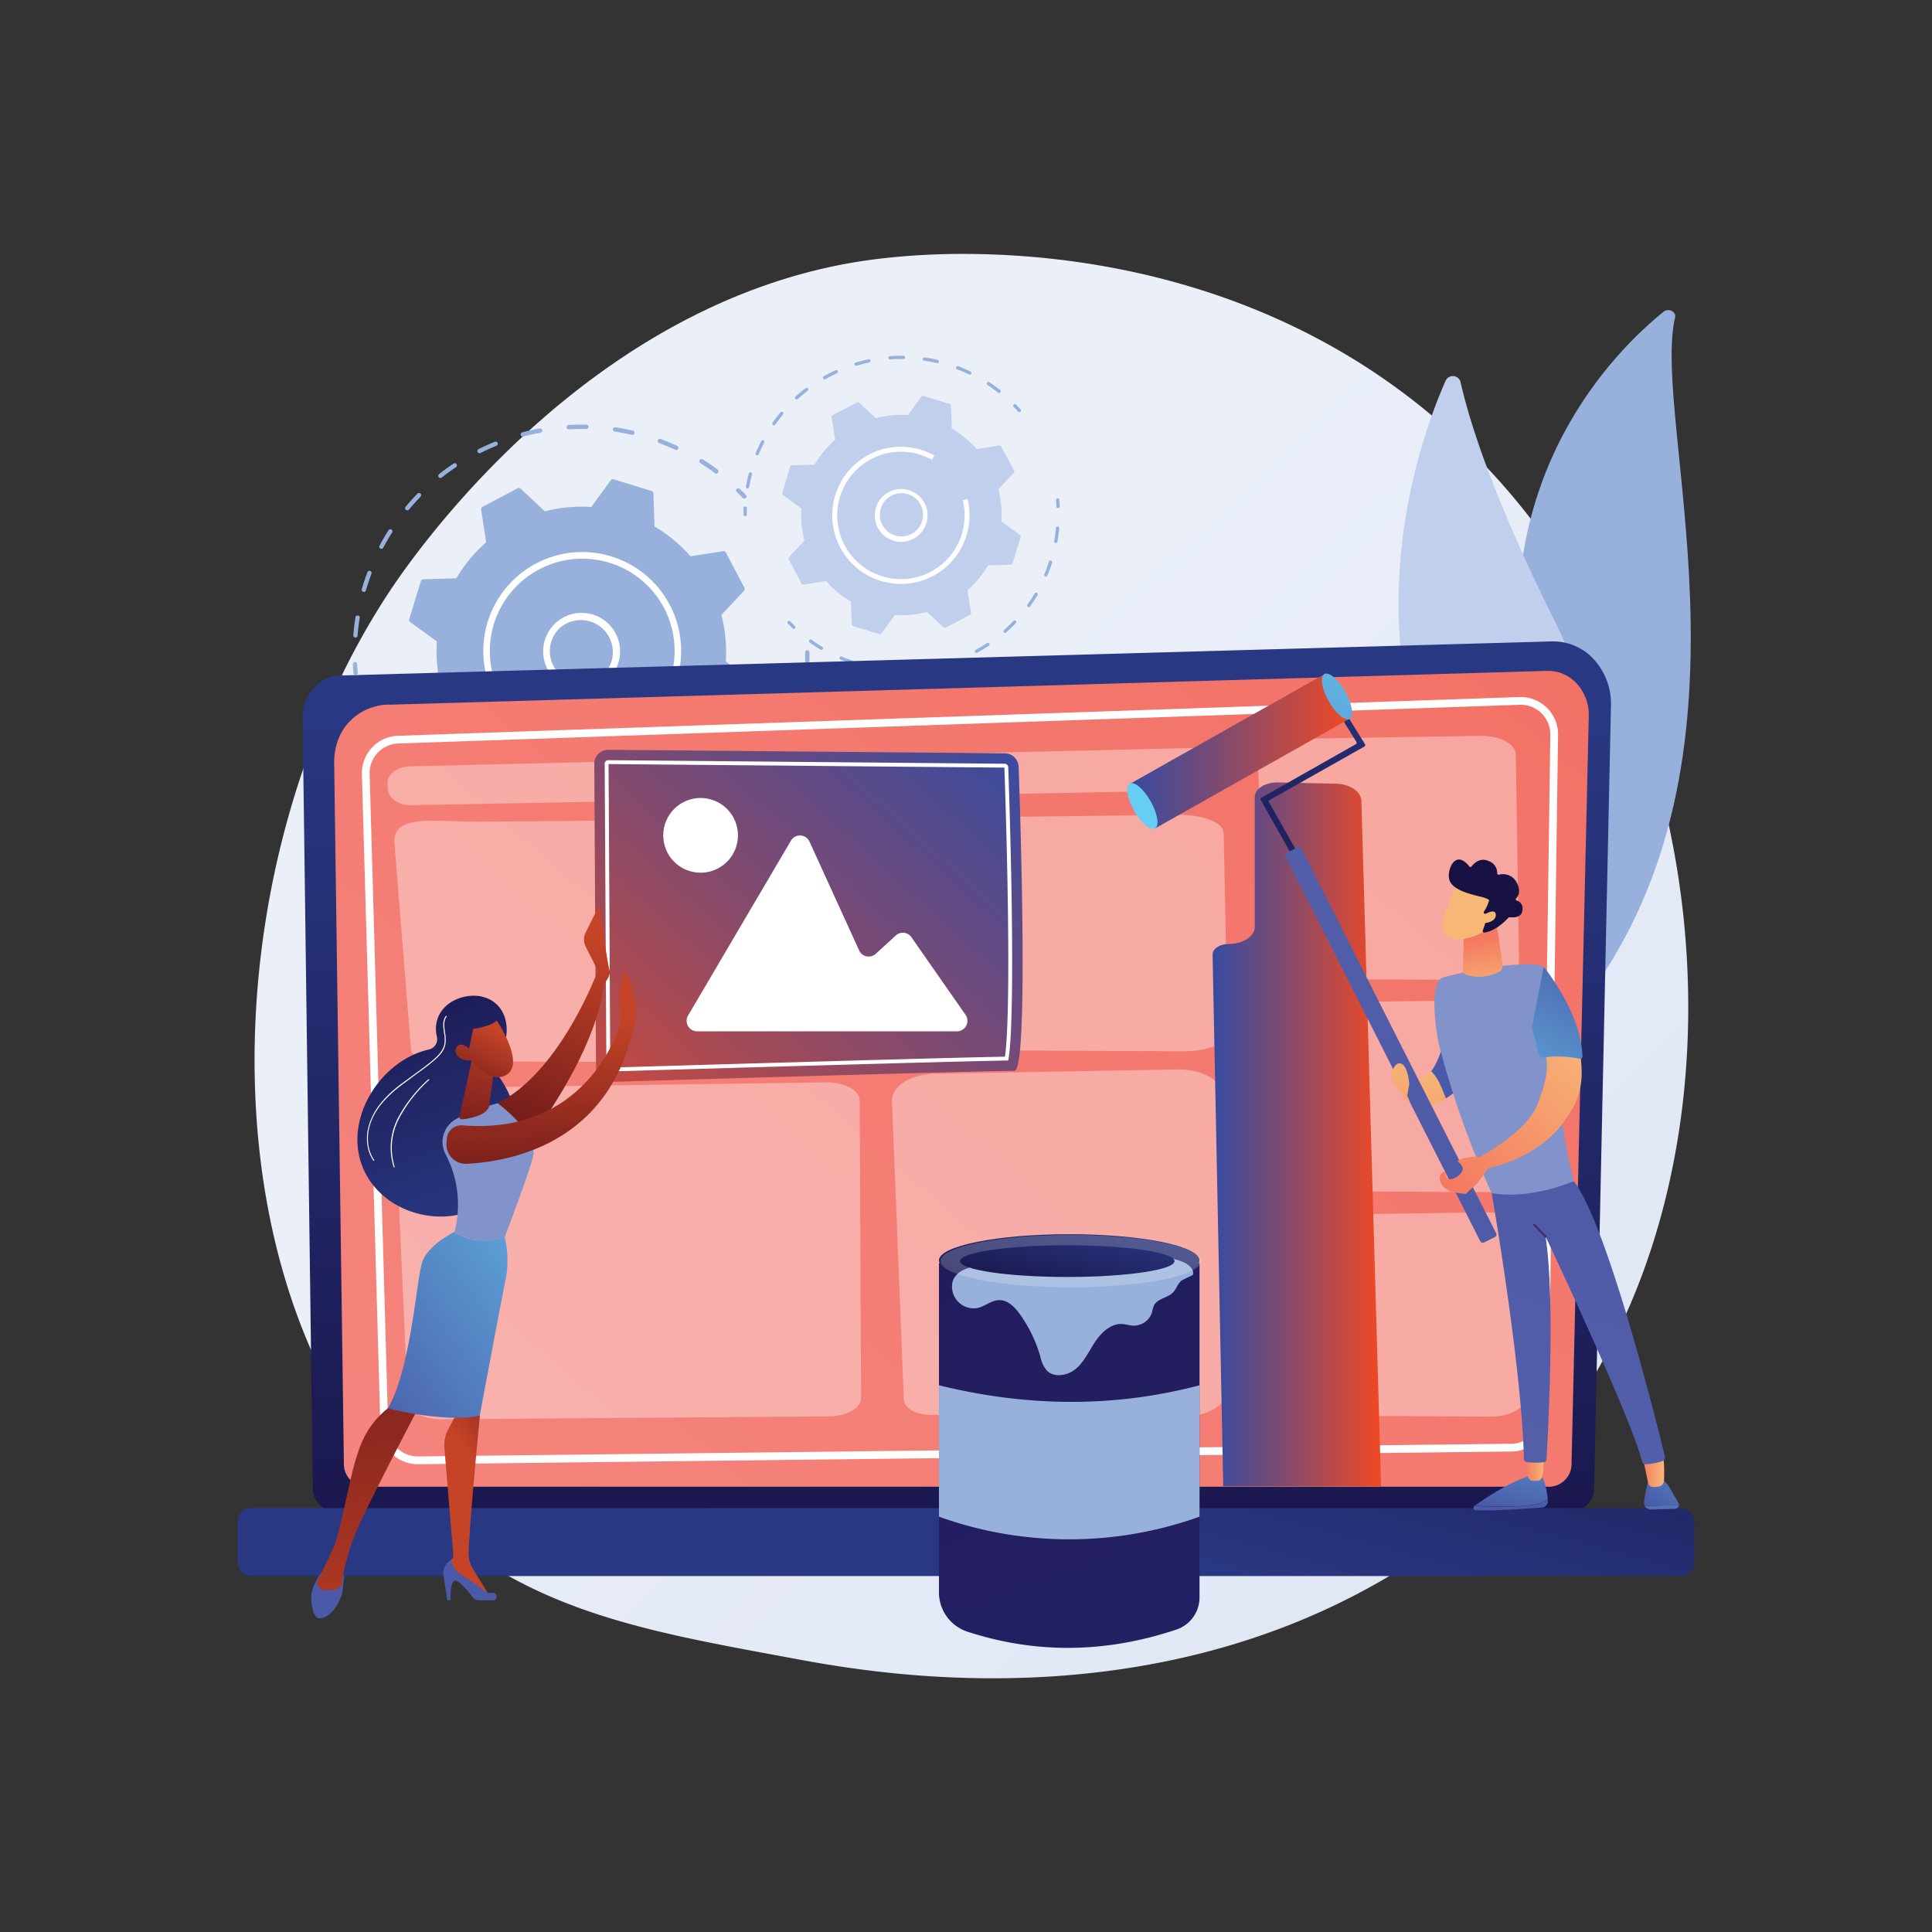 <svg xmlns="http://www.w3.org/2000/svg" xmlns:xlink="http://www.w3.org/1999/xlink" viewBox="0 0 498.9 498.9"><rect x="0" y="0" width="498.9" height="498.9" fill="#333333" stroke="none"/><defs><style>.cls-1{isolation:isolate;}.cls-2{fill:url(#linear-gradient);}.cls-3,.cls-6{fill:#98b1dc;}.cls-12,.cls-4,.cls-56{fill:#fff;}.cls-5,.cls-7{fill:#c0cfeb;}.cls-6,.cls-7{mix-blend-mode:soft-light;}.cls-8{fill:url(#linear-gradient-2);}.cls-9{fill:url(#linear-gradient-3);}.cls-10,.cls-14{fill:none;stroke:#fff;stroke-miterlimit:10;}.cls-10{stroke-width:2px;}.cls-11{fill:url(#linear-gradient-4);}.cls-12{opacity:0.37;}.cls-13{fill:url(#linear-gradient-5);}.cls-15{fill:url(#linear-gradient-6);}.cls-16{fill:url(#linear-gradient-7);}.cls-17{fill:url(#linear-gradient-8);}.cls-18{fill:url(#linear-gradient-9);}.cls-19{fill:url(#linear-gradient-10);}.cls-20{fill:url(#linear-gradient-11);}.cls-21{fill:url(#linear-gradient-12);}.cls-22{fill:#8193ca;}.cls-23{fill:url(#linear-gradient-13);}.cls-24{fill:url(#linear-gradient-14);}.cls-25{fill:url(#linear-gradient-15);}.cls-26{fill:url(#linear-gradient-16);}.cls-27{fill:url(#linear-gradient-17);}.cls-28{fill:url(#linear-gradient-18);}.cls-29{fill:url(#linear-gradient-19);}.cls-30{fill:url(#linear-gradient-20);}.cls-31{fill:url(#linear-gradient-21);}.cls-32{fill:url(#linear-gradient-22);}.cls-33{fill:url(#linear-gradient-23);}.cls-34{fill:url(#linear-gradient-24);}.cls-35{fill:url(#linear-gradient-25);}.cls-36{fill:url(#linear-gradient-26);}.cls-37{fill:url(#linear-gradient-27);}.cls-38{fill:url(#linear-gradient-28);}.cls-39{fill:url(#linear-gradient-29);}.cls-40{fill:url(#linear-gradient-30);}.cls-41{fill:url(#linear-gradient-31);}.cls-42{fill:url(#linear-gradient-32);}.cls-43{fill:url(#linear-gradient-33);}.cls-44{fill:url(#linear-gradient-34);}.cls-45{fill:url(#linear-gradient-35);}.cls-46{fill:url(#linear-gradient-36);}.cls-47{fill:url(#linear-gradient-37);}.cls-48{fill:url(#linear-gradient-38);}.cls-49{fill:url(#linear-gradient-39);}.cls-50{fill:url(#linear-gradient-40);}.cls-51{fill:url(#linear-gradient-41);}.cls-52{fill:url(#linear-gradient-42);}.cls-53{fill:url(#linear-gradient-43);}.cls-54{fill:url(#linear-gradient-44);}.cls-55{fill:url(#linear-gradient-45);}.cls-56{opacity:0.2;}.cls-57{fill:url(#linear-gradient-46);}</style><linearGradient id="linear-gradient" x1="469.79" y1="493.38" x2="208.74" y2="215.49" gradientUnits="userSpaceOnUse"><stop offset="0" stop-color="#dbe2f3"/><stop offset="1" stop-color="#eaeff8"/></linearGradient><linearGradient id="linear-gradient-2" x1="247.05" y1="186.24" x2="245.02" y2="439.11" gradientUnits="userSpaceOnUse"><stop offset="0" stop-color="#293882"/><stop offset="1" stop-color="#171042"/></linearGradient><linearGradient id="linear-gradient-3" x1="390.21" y1="120.89" x2="-40.5" y2="612.83" gradientUnits="userSpaceOnUse"><stop offset="0" stop-color="#f37064"/><stop offset="1" stop-color="#f5928f"/></linearGradient><linearGradient id="linear-gradient-4" x1="252.21" y1="387.98" x2="283.03" y2="273.77" xlink:href="#linear-gradient-2"/><linearGradient id="linear-gradient-5" x1="255.09" y1="183.9" x2="135.69" y2="315.87" gradientUnits="userSpaceOnUse"><stop offset="0.01" stop-color="#384ba0"/><stop offset="0.4" stop-color="#7d4a71"/><stop offset="1" stop-color="#f04923"/></linearGradient><linearGradient id="linear-gradient-6" x1="5536.95" y1="381.21" x2="5569.22" y2="302.78" gradientTransform="matrix(-1, -0.02, -0.02, 1, 5670.23, 44.56)" xlink:href="#linear-gradient-2"/><linearGradient id="linear-gradient-7" x1="5462.14" y1="242.35" x2="5489.92" y2="305.09" gradientTransform="matrix(-1, 0, 0, 1, 5618.16, 0)" gradientUnits="userSpaceOnUse"><stop offset="0" stop-color="#c54427"/><stop offset="1" stop-color="#5c1017"/></linearGradient><linearGradient id="linear-gradient-8" x1="5462.63" y1="242.13" x2="5490.42" y2="304.87" xlink:href="#linear-gradient-7"/><linearGradient id="linear-gradient-9" x1="5533.58" y1="327.7" x2="5533.58" y2="403.84" gradientTransform="matrix(-1, 0, 0, 1, 5618.16, 0)" gradientUnits="userSpaceOnUse"><stop offset="0" stop-color="#66cdf3"/><stop offset="1" stop-color="#4a5aa8"/></linearGradient><linearGradient id="linear-gradient-10" x1="127.69" y1="384.21" x2="150.35" y2="366.38" gradientTransform="matrix(1, 0, 0, 1, 0, 0)" xlink:href="#linear-gradient-7"/><linearGradient id="linear-gradient-11" x1="5496.88" y1="327.7" x2="5496.88" y2="403.84" xlink:href="#linear-gradient-9"/><linearGradient id="linear-gradient-12" x1="5518.08" y1="445.06" x2="5530.26" y2="302.74" xlink:href="#linear-gradient-7"/><linearGradient id="linear-gradient-13" x1="170.41" y1="305.27" x2="88.71" y2="364.97" gradientTransform="matrix(1, 0, 0, 1, 0, 0)" xlink:href="#linear-gradient-9"/><linearGradient id="linear-gradient-14" x1="128.84" y1="262.25" x2="117.96" y2="302.13" gradientTransform="matrix(1, 0, 0, 1, 0, 0)" xlink:href="#linear-gradient-7"/><linearGradient id="linear-gradient-15" x1="5480.17" y1="263.58" x2="5478.02" y2="316.5" xlink:href="#linear-gradient-7"/><linearGradient id="linear-gradient-16" x1="5456.14" y1="263.12" x2="5454.14" y2="312.42" xlink:href="#linear-gradient-7"/><linearGradient id="linear-gradient-17" x1="-3204.84" y1="843.69" x2="-3189.52" y2="861.29" gradientTransform="matrix(-0.97, 0.26, 0.26, 0.97, -3185.23, 288.04)" xlink:href="#linear-gradient-7"/><linearGradient id="linear-gradient-18" x1="5520.8" y1="375.47" x2="5553.36" y2="296.34" gradientTransform="matrix(-1, -0.02, -0.02, 1, 5670.23, 44.56)" xlink:href="#linear-gradient-2"/><linearGradient id="linear-gradient-19" x1="-3201.01" y1="840.36" x2="-3185.7" y2="857.96" gradientTransform="matrix(-0.97, 0.26, 0.26, 0.97, -3185.23, 288.04)" xlink:href="#linear-gradient-7"/><linearGradient id="linear-gradient-20" x1="313.12" y1="292.92" x2="356.61" y2="292.92" xlink:href="#linear-gradient-5"/><linearGradient id="linear-gradient-21" x1="1691.71" y1="276.02" x2="1708.06" y2="319.35" gradientTransform="translate(-1327.05)" gradientUnits="userSpaceOnUse"><stop offset="0" stop-color="#f7b777"/><stop offset="1" stop-color="#f47960"/></linearGradient><linearGradient id="linear-gradient-22" x1="1573.55" y1="485.43" x2="1606.63" y2="430.29" gradientTransform="translate(-1327.05)" xlink:href="#linear-gradient-9"/><linearGradient id="linear-gradient-23" x1="399.78" y1="351.35" x2="389.51" y2="390.63" gradientTransform="matrix(1, 0, 0, 1, 0, 0)" xlink:href="#linear-gradient-9"/><linearGradient id="linear-gradient-24" x1="16.36" y1="346.02" x2="16.36" y2="385.87" gradientTransform="matrix(-1, 0, 0, 1, 406.46, 0)" xlink:href="#linear-gradient-9"/><linearGradient id="linear-gradient-25" x1="447.53" y1="361.92" x2="426.68" y2="389.11" gradientTransform="matrix(1, 0, 0, 1, 0, 0)" xlink:href="#linear-gradient-9"/><linearGradient id="linear-gradient-26" x1="-25.89" y1="355.41" x2="-21.84" y2="397.96" gradientTransform="matrix(-1, 0, 0, 1, 406.46, 0)" xlink:href="#linear-gradient-9"/><linearGradient id="linear-gradient-27" x1="9939.28" y1="378.88" x2="9945.13" y2="378.88" gradientTransform="matrix(-1, 0, 0, 1, 10369.02, 0)" xlink:href="#linear-gradient-21"/><linearGradient id="linear-gradient-28" x1="9970.26" y1="378.5" x2="9975.14" y2="378.5" gradientTransform="matrix(-1, 0, 0, 1, 10369.02, 0)" xlink:href="#linear-gradient-21"/><linearGradient id="linear-gradient-29" x1="392.57" y1="390.42" x2="433.18" y2="260.08" gradientUnits="userSpaceOnUse"><stop offset="0" stop-color="#5560ab"/><stop offset="1" stop-color="#4c57a6"/></linearGradient><linearGradient id="linear-gradient-30" x1="436.81" y1="218.59" x2="400.21" y2="311.33" gradientUnits="userSpaceOnUse"><stop offset="0" stop-color="#cb266e"/><stop offset="1" stop-color="#4c286e"/></linearGradient><linearGradient id="linear-gradient-31" x1="9984.82" y1="257.28" x2="9987.22" y2="242.47" gradientTransform="matrix(-1, 0, 0, 1, 10369.02, 0)" xlink:href="#linear-gradient-21"/><linearGradient id="linear-gradient-32" x1="193.79" y1="1221.63" x2="135.36" y2="1310.99" gradientTransform="translate(515.01 -1053.42) rotate(15.58)" xlink:href="#linear-gradient-2"/><linearGradient id="linear-gradient-33" x1="291.77" y1="193.92" x2="348.85" y2="193.92" gradientTransform="translate(646.56 10.17) rotate(119.42)" xlink:href="#linear-gradient-5"/><linearGradient id="linear-gradient-34" x1="2820.41" y1="281.6" x2="2803.17" y2="424.74" gradientTransform="matrix(1, 0, 0, 1.72, -2454.27, -312.44)" xlink:href="#linear-gradient-29"/><linearGradient id="linear-gradient-35" x1="145.23" y1="1249.95" x2="201.37" y2="1175.55" gradientTransform="translate(515.01 -1053.42) rotate(15.58)" xlink:href="#linear-gradient-9"/><linearGradient id="linear-gradient-36" x1="634.57" y1="188.02" x2="569.73" y2="284.28" gradientTransform="matrix(0.91, 0.42, -0.42, 0.91, -126.12, -272.82)" xlink:href="#linear-gradient-9"/><linearGradient id="linear-gradient-37" x1="-635.07" y1="977.81" x2="-617.44" y2="1024.51" gradientTransform="translate(1487.1 -46.48) rotate(41.18)" xlink:href="#linear-gradient-21"/><linearGradient id="linear-gradient-38" x1="407.27" y1="265.33" x2="371.84" y2="304.76" gradientTransform="matrix(1, 0, 0, 1, 0, 0)" xlink:href="#linear-gradient-21"/><linearGradient id="linear-gradient-39" x1="380.64" y1="299.81" x2="413.72" y2="244.66" gradientTransform="matrix(1, 0, 0, 1, 0, 0)" xlink:href="#linear-gradient-9"/><linearGradient id="linear-gradient-40" x1="409.82" y1="267.62" x2="374.4" y2="307.06" gradientTransform="matrix(1, 0, 0, 1, 0, 0)" xlink:href="#linear-gradient-21"/><linearGradient id="linear-gradient-41" x1="-2515.78" y1="-1908.4" x2="-2520.44" y2="-1923.78" gradientTransform="matrix(-0.75, -0.67, -0.67, 0.75, -2773.52, -13.68)" xlink:href="#linear-gradient-21"/><linearGradient id="linear-gradient-42" x1="-2519.98" y1="-1935.19" x2="-2516.08" y2="-1912.95" gradientTransform="matrix(-0.75, -0.67, -0.67, 0.75, -2773.52, -13.68)" xlink:href="#linear-gradient-2"/><linearGradient id="linear-gradient-43" x1="-2520.54" y1="-1908.47" x2="-2524.73" y2="-1922.31" gradientTransform="matrix(-0.75, -0.67, -0.67, 0.75, -2773.52, -13.68)" xlink:href="#linear-gradient-21"/><linearGradient id="linear-gradient-44" x1="237.03" y1="266.11" x2="467.74" y2="877.5" gradientUnits="userSpaceOnUse"><stop offset="0" stop-color="#201b59"/><stop offset="1" stop-color="#2d2d84"/></linearGradient><linearGradient id="linear-gradient-45" x1="279.43" y1="309.79" x2="272.15" y2="344.11" xlink:href="#linear-gradient-2"/><linearGradient id="linear-gradient-46" x1="278.02" y1="314.25" x2="272.72" y2="339.24" xlink:href="#linear-gradient-2"/></defs><g class="cls-1"><g id="Layer_1" data-name="Layer 1"><path class="cls-2" d="M391.41,381.89a141.61,141.61,0,0,1-24.86,20.18c-64.38,43-138,30.6-160.74,26.37-36.71-6.84-67.71-11.66-94.33-35.71C51,338.06,53.92,224,100.15,153.4,105.63,145,151.79,76.59,225.55,67c1.81-.24,3.15-.37,4.33-.49,11.41-1.21,82.12-7.59,139.78,40.72a172,172,0,0,1,33.85,38.4C448.54,215.14,448.69,322.86,391.41,381.89Z"/><path class="cls-3" d="M92.2,174.14a.55.55,0,0,1-.33.14.56.56,0,0,1-.6-.51c-.07-.74-.12-1.49-.15-2.24a.56.56,0,0,1,.53-.58.56.56,0,0,1,.58.53c0,.73.08,1.47.15,2.2A.58.58,0,0,1,92.2,174.14Z"/><path class="cls-3" d="M185.32,122.18a.54.54,0,0,1-.7,0c-1.21-.9-2.47-1.76-3.74-2.56a.56.56,0,0,1,.59-1c1.3.82,2.58,1.7,3.81,2.61a.55.55,0,0,1,.11.78A.27.27,0,0,1,185.32,122.18ZM175,116.06a.57.57,0,0,1-.6.09c-1.37-.63-2.77-1.22-4.19-1.74a.55.55,0,0,1-.32-.71.54.54,0,0,1,.71-.33c1.44.53,2.88,1.13,4.26,1.77a.56.56,0,0,1,.27.74A.46.46,0,0,1,175,116.06Zm-11.33-3.9a.56.56,0,0,1-.5.13c-1.47-.34-3-.63-4.45-.86a.55.55,0,0,1-.46-.63.55.55,0,0,1,.63-.47c1.51.23,3,.53,4.53.88a.56.56,0,0,1,.42.67A.57.57,0,0,1,163.69,112.16ZM92.16,164.5a.61.61,0,0,1-.42.14.57.57,0,0,1-.51-.6c.13-1.53.31-3.07.55-4.58a.56.56,0,1,1,1.1.17c-.24,1.49-.42,3-.54,4.5A.59.59,0,0,1,92.16,164.5Zm59.64-53.86a.51.51,0,0,1-.38.14c-1.5,0-3,0-4.53.07a.55.55,0,0,1-.58-.52.56.56,0,0,1,.52-.59c1.53-.08,3.08-.11,4.61-.07a.57.57,0,0,1,.55.57A.58.58,0,0,1,151.8,110.64ZM94.33,152.71a.56.56,0,0,1-.53.12.57.57,0,0,1-.38-.69c.43-1.48.92-2.95,1.46-4.38a.55.55,0,0,1,.72-.32.55.55,0,0,1,.32.71c-.52,1.41-1,2.85-1.43,4.3A.63.63,0,0,1,94.33,152.71Zm45.53-41.12a.57.57,0,0,1-.27.13c-1.47.27-3,.61-4.41,1a.56.56,0,1,1-.29-1.08c1.48-.4,3-.74,4.5-1a.56.56,0,0,1,.65.44A.58.58,0,0,1,139.86,111.59Zm-41,30a.56.56,0,0,1-.87-.67c.72-1.35,1.5-2.7,2.33-4a.56.56,0,0,1,.77-.17.57.57,0,0,1,.17.77c-.81,1.27-1.58,2.58-2.29,3.91A.58.58,0,0,1,98.84,141.6ZM128.37,115a.48.48,0,0,1-.17.1c-1.39.57-2.77,1.2-4.12,1.87a.55.55,0,0,1-.74-.24.56.56,0,0,1,.24-.75c1.37-.69,2.79-1.33,4.2-1.91a.56.56,0,0,1,.59.93ZM117.8,120.6l-.07.05c-1.24.83-2.47,1.73-3.65,2.67a.57.57,0,0,1-.79-.09.59.59,0,0,1,.09-.79c1.21-1,2.46-1.86,3.73-2.72a.56.56,0,0,1,.69.88Zm-12.28,11.06a.56.56,0,0,1-.8-.77c1-1.18,2-2.33,3.1-3.43a.56.56,0,0,1,.78,0,.56.56,0,0,1,0,.79c-1,1.08-2.07,2.21-3,3.36Z"/><path class="cls-3" d="M192.57,128.58a.56.56,0,0,1-.78,0c-.5-.52-1-1.05-1.55-1.56a.54.54,0,0,1,0-.78.55.55,0,0,1,.78,0c.54.52,1.07,1.06,1.59,1.59a.56.56,0,0,1,0,.79Z"/><path class="cls-3" d="M208.84,171.17a.58.58,0,0,1-.4.14.56.56,0,0,1-.53-.58c0-.73,0-1.47,0-2.2a.56.56,0,1,1,1.11,0c0,.74,0,1.49,0,2.24A.62.62,0,0,1,208.84,171.17Z"/><path class="cls-3" d="M189.61,212.43l-.37.33a.56.56,0,1,1-.74-.83h0l.37-.33c1-.88,1.93-1.81,2.85-2.75a.56.56,0,1,1,.8.77C191.59,210.58,190.61,211.53,189.61,212.43Zm-6.12,4.83-.06,0c-1.25.85-2.54,1.67-3.84,2.42a.54.54,0,0,1-.76-.2.56.56,0,0,1,.2-.76c1.28-.74,2.55-1.54,3.77-2.38a.56.56,0,0,1,.69.88Zm13.74-13.18a.56.56,0,0,1-.71,0,.57.57,0,0,1-.11-.78c.89-1.19,1.74-2.42,2.53-3.67a.55.55,0,0,1,.77-.17.54.54,0,0,1,.17.76q-1.22,1.92-2.58,3.74A.27.27,0,0,1,197.23,204.08Zm-24.09,18.83a.44.44,0,0,1-.16.1c-1.39.59-2.82,1.13-4.24,1.61a.56.56,0,0,1-.71-.35.57.57,0,0,1,.35-.71c1.4-.47,2.81-1,4.17-1.57a.55.55,0,0,1,.59.92ZM203.3,194a.55.55,0,0,1-.61.09.56.56,0,0,1-.27-.74c.63-1.33,1.21-2.71,1.74-4.1a.56.56,0,0,1,1,.39c-.54,1.42-1.13,2.83-1.77,4.19A.7.7,0,0,1,203.3,194Zm-41.43,32.42a.58.58,0,0,1-.26.13c-1.48.29-3,.54-4.48.72a.56.56,0,0,1-.14-1.11c1.47-.17,2.95-.41,4.4-.7a.56.56,0,0,1,.66.43A.58.58,0,0,1,161.87,226.39Zm45.34-43.54a.52.52,0,0,1-.5.12.55.55,0,0,1-.41-.67c.35-1.44.65-2.9.89-4.36a.55.55,0,0,1,.64-.46.56.56,0,0,1,.46.64c-.25,1.48-.55,3-.91,4.45A.62.62,0,0,1,207.21,182.85Zm-57.07,44.67a.55.55,0,0,1-.37.14c-1.51,0-3-.07-4.54-.2a.55.55,0,0,1-.51-.6.57.57,0,0,1,.6-.51c1.48.13,3,.19,4.45.2a.54.54,0,0,1,.55.56A.56.56,0,0,1,150.14,227.52Zm-11.72-1.26a.54.54,0,0,1-.49.13c-1.16-.24-2.33-.53-3.48-.84l-.92-.26a.55.55,0,0,1-.38-.69.55.55,0,0,1,.69-.38l.9.26c1.13.3,2.28.58,3.42.82a.56.56,0,0,1,.43.66A.64.64,0,0,1,138.42,226.26Zm-11.24-3.57a.56.56,0,0,1-.59.1c-1.39-.6-2.77-1.26-4.1-2a.56.56,0,0,1,.52-1c1.31.69,2.66,1.34,4,1.93a.56.56,0,0,1,.29.73A.67.67,0,0,1,127.18,222.69Zm-10.3-5.75a.55.55,0,0,1-.69,0c-1.23-.86-2.45-1.79-3.61-2.75a.55.55,0,0,1-.08-.78.57.57,0,0,1,.78-.08c1.15.95,2.34,1.85,3.55,2.7a.57.57,0,0,1,.14.78Z"/><path class="cls-3" d="M108,209.21a.56.56,0,0,1-.78,0c-.51-.54-1-1.1-1.51-1.66a.6.6,0,0,1,0-.79.57.57,0,0,1,.79.06c.48.55,1,1.1,1.48,1.63a.55.55,0,0,1,0,.78Z"/><path class="cls-3" d="M112.82,193.73a.69.69,0,0,0,.73.37l8.43-1.31a37.13,37.13,0,0,0,9.27,7.69l.28,8.53a.71.71,0,0,0,.49.65l9.79,3a.7.7,0,0,0,.77-.26l5-6.88a37.26,37.26,0,0,0,12-1.13l6.23,5.84a.7.7,0,0,0,.81.11l9-4.78a.71.71,0,0,0,.37-.73l-1.31-8.43a37,37,0,0,0,7.69-9.28l8.53-.27a.71.71,0,0,0,.65-.5l3-9.78a.69.69,0,0,0-.26-.77l-6.88-5a37.24,37.24,0,0,0-1.13-12l5.84-6.23a.71.71,0,0,0,.11-.81l-4.78-9.05a.71.71,0,0,0-.73-.37l-8.44,1.31a37,37,0,0,0-9.27-7.69l-.28-8.53a.68.68,0,0,0-.49-.65l-9.78-3a.69.69,0,0,0-.77.26l-5,6.88a37.33,37.33,0,0,0-12,1.13l-6.22-5.84a.7.7,0,0,0-.81-.11l-9.06,4.78a.7.7,0,0,0-.36.73l1.31,8.43a37.44,37.44,0,0,0-7.7,9.28l-8.52.27a.71.71,0,0,0-.65.5l-3,9.78a.69.69,0,0,0,.25.77l6.89,5a37,37,0,0,0,1.12,12l-5.83,6.23a.7.7,0,0,0-.11.81Z"/><path class="cls-4" d="M156.83,175.58h0a9.92,9.92,0,0,1-16.55-7.89,9.92,9.92,0,1,1,19.82,1A9.79,9.79,0,0,1,156.83,175.58Zm-12.18-13.5a8.26,8.26,0,0,0,11.06,12.27h0a8.26,8.26,0,0,0-11.05-12.27Z"/><path class="cls-4" d="M167.5,187a25.57,25.57,0,0,1-24.67,5.47,26.33,26.33,0,0,1-5-2.14l.82-1.46a24.19,24.19,0,0,0,4.67,2,23.92,23.92,0,0,0,26.15-8.49l0,0,0,0A23.91,23.91,0,0,0,171.48,157a24.09,24.09,0,0,0-3.41-4.88,23.88,23.88,0,0,0-40.9,21.69l-1.62.4A25.54,25.54,0,0,1,157.9,143.7,25.52,25.52,0,0,1,167.5,187Z"/><path class="cls-3" d="M273,131.14a.43.43,0,0,1-.2-.34c0-.56-.06-1.12-.11-1.67a.42.42,0,0,1,.38-.45.42.42,0,0,1,.46.38c.05.56.09,1.13.11,1.7a.42.42,0,0,1-.4.44A.39.39,0,0,1,273,131.14Z"/><path class="cls-3" d="M211.51,167.52c-.84-.52-1.67-1.07-2.47-1.64a.43.43,0,0,1,.5-.69c.91.66,1.88,1.29,2.85,1.87h0a.43.43,0,0,1-.44.73ZM217,170.3a.42.42,0,0,1,.38-.75c1,.44,2.12.84,3.2,1.18a.43.43,0,0,1,.27.54.42.42,0,0,1-.53.27c-1.1-.36-2.2-.76-3.27-1.21Zm8.66,2.55a.44.44,0,0,1-.19-.44.42.42,0,0,1,.49-.34c1.12.2,2.25.35,3.38.45a.42.42,0,1,1-.08.84c-1.15-.1-2.31-.26-3.45-.46Zm9,.56a.39.39,0,0,1-.2-.34.41.41,0,0,1,.4-.44c1.13,0,2.27-.16,3.39-.31a.42.42,0,1,1,.12.83c-1.15.16-2.32.27-3.47.33A.4.4,0,0,1,234.64,173.41Zm8.91-1.46a.41.41,0,0,1-.19-.24.42.42,0,0,1,.29-.52c1.09-.31,2.18-.67,3.24-1.07a.43.43,0,0,1,.55.25.42.42,0,0,1-.25.54c-1.08.41-2.2.78-3.31,1.09A.41.41,0,0,1,243.55,172Zm8.36-3.4a.46.46,0,0,1-.15-.16.42.42,0,0,1,.17-.57c1-.55,2-1.14,2.93-1.76a.42.42,0,0,1,.46.71c-1,.63-2,1.24-3,1.79A.45.45,0,0,1,251.91,168.55Zm7.41-5.17a.39.39,0,0,1-.1-.08.44.44,0,0,1,0-.6c.85-.75,1.68-1.54,2.46-2.36a.43.43,0,0,1,.6,0,.42.42,0,0,1,0,.6c-.8.83-1.64,1.64-2.51,2.4A.42.42,0,0,1,259.32,163.38Zm6.07-6.69,0,0a.43.43,0,0,1-.1-.59c.59-.81,1.15-1.65,1.67-2.5l.21-.35a.42.42,0,0,1,.58-.14h0a.42.42,0,0,1,.14.58l-.21.35c-.53.87-1.11,1.73-1.7,2.56A.43.43,0,0,1,265.39,156.69Zm4.43-7.87a.43.43,0,0,1-.17-.53c.44-1,.84-2.11,1.19-3.19a.43.43,0,1,1,.81.26c-.36,1.1-.77,2.2-1.22,3.26a.42.42,0,0,1-.55.23Zm2.57-8.67a.42.42,0,0,1-.2-.43c.21-1.12.36-2.26.46-3.38a.43.43,0,0,1,.46-.38.43.43,0,0,1,.39.46c-.11,1.15-.27,2.31-.47,3.45a.43.43,0,0,1-.49.34A.34.34,0,0,1,272.39,140.15Z"/><path class="cls-3" d="M204.74,162.31l-.07-.06c-.41-.39-.82-.8-1.21-1.2a.42.42,0,1,1,.61-.59c.38.4.78.79,1.18,1.18a.42.42,0,0,1-.51.67Z"/><path class="cls-3" d="M192.21,133.24a.43.43,0,0,1-.2-.36c0-.56,0-1.14,0-1.71a.42.42,0,0,1,.44-.4.42.42,0,0,1,.41.44c0,.55,0,1.12,0,1.67a.42.42,0,0,1-.42.42A.4.4,0,0,1,192.21,133.24Z"/><path class="cls-3" d="M192.82,126.07a.43.43,0,0,1-.19-.43c.19-1.12.44-2.25.73-3.35a.42.42,0,1,1,.82.22c-.29,1.08-.53,2.18-.72,3.27a.43.43,0,0,1-.49.35A.47.47,0,0,1,192.82,126.07Zm2.49-8.53a.43.43,0,0,1-.17-.52c.44-1.06.92-2.1,1.45-3.11a.41.41,0,0,1,.56-.18.43.43,0,0,1,.19.57c-.52,1-1,2-1.42,3a.42.42,0,0,1-.55.23Zm4.29-7.79h0a.42.42,0,0,1-.1-.59c.65-.93,1.36-1.84,2.09-2.72a.43.43,0,0,1,.65.55c-.72.85-1.41,1.75-2.05,2.65A.42.42,0,0,1,199.6,109.75Zm5.9-6.65a.34.34,0,0,1-.09-.08.41.41,0,0,1,0-.59c.84-.77,1.73-1.5,2.63-2.19a.42.42,0,1,1,.52.67c-.89.68-1.76,1.4-2.59,2.14A.41.41,0,0,1,205.5,103.1Zm7.21-5.2a.54.54,0,0,1-.15-.15.44.44,0,0,1,.16-.58c1-.56,2-1.08,3.05-1.56a.42.42,0,1,1,.35.77c-1,.46-2,1-3,1.53A.41.41,0,0,1,212.71,97.9Zm8.16-3.51a.42.42,0,0,1-.18-.23.42.42,0,0,1,.28-.53c1.09-.33,2.21-.62,3.32-.86a.43.43,0,0,1,.5.32.42.42,0,0,1-.33.5c-1.08.24-2.18.52-3.24.85A.47.47,0,0,1,220.87,94.39Zm8.74-1.63a.42.42,0,0,1-.21-.33.42.42,0,0,1,.39-.45c1.14-.09,2.29-.13,3.43-.12a.43.43,0,1,1,0,.85c-1.11,0-2.24,0-3.35.11A.51.51,0,0,1,229.61,92.76Zm8.88.32a.42.42,0,0,1-.2-.42.43.43,0,0,1,.48-.36c1.12.17,2.25.38,3.36.64a.44.44,0,0,1,.32.51.43.43,0,0,1-.51.32c-1.09-.26-2.2-.47-3.3-.63A.39.39,0,0,1,238.49,93.08Zm8.59,2.25a.42.42,0,0,1-.17-.51.42.42,0,0,1,.55-.24c1.06.4,2.12.86,3.14,1.35a.43.43,0,0,1,.2.57.41.41,0,0,1-.56.19c-1-.48-2-.93-3.09-1.32Zm10.65,6.07,0,0c-.88-.7-1.79-1.36-2.72-2a.43.43,0,0,1-.12-.58.41.41,0,0,1,.59-.12c.95.63,1.88,1.31,2.77,2a.43.43,0,0,1,.07.6A.42.42,0,0,1,257.73,101.4Z"/><path class="cls-3" d="M263,106.37a.39.39,0,0,1-.1-.08c-.37-.42-.75-.84-1.13-1.23a.43.43,0,0,1,0-.6.43.43,0,0,1,.6,0c.39.41.78.83,1.15,1.26a.42.42,0,0,1,0,.6A.42.42,0,0,1,263,106.37Z"/><path class="cls-5" d="M258.54,115.3a.48.48,0,0,0-.5-.25l-5.83.91a26,26,0,0,0-6.43-5.3l-.2-5.89a.5.5,0,0,0-.34-.45l-6.77-2.07a.5.5,0,0,0-.54.17l-3.47,4.77a25.82,25.82,0,0,0-8.29.8l-4.32-4a.47.47,0,0,0-.55-.07L215,107.21a.49.49,0,0,0-.25.5l.92,5.83a25.82,25.82,0,0,0-5.3,6.43l-5.9.2a.49.49,0,0,0-.44.34L202,127.28a.49.49,0,0,0,.18.54l4.77,3.47a25.54,25.54,0,0,0,.8,8.29l-4,4.31a.49.49,0,0,0-.07.56L207,150.7a.48.48,0,0,0,.5.26l5.83-.92a25.59,25.59,0,0,0,6.42,5.3l.21,5.9a.48.48,0,0,0,.34.44l6.77,2.08a.47.47,0,0,0,.53-.18l3.48-4.77a25.54,25.54,0,0,0,8.29-.8l4.31,4a.48.48,0,0,0,.56.07l6.25-3.32a.48.48,0,0,0,.25-.5l-.91-5.83a26,26,0,0,0,5.3-6.42l5.89-.21a.48.48,0,0,0,.45-.34l2.07-6.77a.49.49,0,0,0-.17-.53l-4.77-3.48a25.82,25.82,0,0,0-.8-8.29l4-4.31a.48.48,0,0,0,.07-.56Z"/><path class="cls-4" d="M229.14,138.91a6.8,6.8,0,0,1-1.52-1.27,6.82,6.82,0,1,1,1.52,1.27Zm6.55-10.74a5.57,5.57,0,0,0-2.66-.81h0a5.58,5.58,0,1,0,2.66.81Zm-2.63-1.45h0Z"/><path class="cls-4" d="M223.38,148.2a17.72,17.72,0,0,1,14.43-32.06l.42.14a17.54,17.54,0,0,1,2.74,1.18l.31.16-.62,1.11a16.07,16.07,0,0,0-3.22-1.37h0a16.45,16.45,0,1,0,9.25,24.31,16.85,16.85,0,0,0,1.69-3.76,16.4,16.4,0,0,0,.24-8.76l1.23-.3A17.71,17.71,0,0,1,227.43,150,17.88,17.88,0,0,1,223.38,148.2Z"/><path class="cls-3" d="M432.56,81.94c.35-1.48-1.74-2.47-3-1.43-13,10.53-44.19,42.06-36.41,97.17,9.76,69.15-6.92,94.38-27.69,109.77,0,0,28.52-7.24,46.46-32.84C455.94,191.75,426.36,108.34,432.56,81.94Z"/><path class="cls-6" d="M422.68,103.54c-1.63,7.69-3.07,15.42-4.19,23.17s-2.06,15.53-2.67,23.32-1,15.58-1,23.39.26,15.59.62,23.42a214,214,0,0,1,.09,23.63,70,70,0,0,1-5.54,23.4c-.82,1.87-1.69,3.73-2.68,5.52s-2,3.6-3.07,5.36a84,84,0,0,1-7.37,10.13,92.82,92.82,0,0,1-19.39,17,2,2,0,0,1-2.46-.28,1.38,1.38,0,0,1,.28-2.1h0c1.73-1.22,3.45-2.45,5.1-3.75.83-.63,1.63-1.3,2.45-2s1.6-1.33,2.36-2a83.94,83.94,0,0,0,21.16-29,67.56,67.56,0,0,0,3.68-11,75.76,75.76,0,0,0,1.77-11.42,211,211,0,0,0,.1-23.33c-.23-7.82-.4-15.69-.19-23.55q.13-5.9.52-11.78c.11-2,.27-3.92.42-5.88s.36-3.92.57-5.87q1.26-11.73,3.37-23.37c1.44-7.75,3.12-15.46,5.15-23.11a.48.48,0,0,1,.56-.3A.42.42,0,0,1,422.68,103.54Z"/><path class="cls-5" d="M398.92,247.44a3.27,3.27,0,0,0,5.35-.91c5.29-11.67,17.25-46-2.51-85.57-16.68-33.42-22.55-53.12-24.59-62.25a2.05,2.05,0,0,0-3.88-.37C364.48,118.31,341.22,186.22,398.92,247.44Z"/><path class="cls-7" d="M401.81,246.21a.55.55,0,0,0,.18,0,.9.9,0,0,0,.89-.92c0-.56-1.11-57.28-22.21-104.78a.9.9,0,0,0-1.65.73c20.94,47.16,22,103.52,22.05,104.08A.9.9,0,0,0,401.81,246.21Z"/><path class="cls-8" d="M411.65,384a6.2,6.2,0,0,1-5.9,6.42H86.68a6.2,6.2,0,0,1-5.9-6.42L78.13,184.32c0-3.53,3.82-10.43,10.82-9.91l311.82-8.78a14.24,14.24,0,0,1,10.89,4.72A17,17,0,0,1,416,182.19Z"/><path class="cls-9" d="M405.82,377.83a5.87,5.87,0,0,1-5.58,6.08H94.38a5.87,5.87,0,0,1-5.58-6.08L86.29,196.57c.3-10.91,9.08-14.83,14.4-14.6l298.85-8.73a10,10,0,0,1,7.66,3.32,11.94,11.94,0,0,1,3.07,8.32Z"/><path class="cls-10" d="M102.9,191l289.36-10a8.66,8.66,0,0,1,9.08,8.64l-2.48,175.76a8.66,8.66,0,0,1-8.66,8.42L108.11,377.1a8.67,8.67,0,0,1-8.87-8.3L94.45,199.73A8.63,8.63,0,0,1,102.9,191Z"/><rect class="cls-11" x="61.37" y="389.44" width="376.16" height="17.54" rx="3.4"/><path class="cls-12" d="M105.74,197.89l204.08-4.78c3.32-.08,6.07,1.89,6.07,4.36v2.26c0,2.37-2.54,4.3-5.73,4.36l-204,3.84c-3.19.06-5.87-1.78-6-4.15l-.09-1.32C99.89,200,102.45,198,105.74,197.89Z"/><path class="cls-12" d="M101.89,285.75l3.41,76.18c.11,2.57,4,4.61,8.69,4.57l99.91-.75c4.7,0,8.47-2.13,8.46-4.7L222,284.16c0-2.63-4-4.74-8.8-4.67l-103,1.46C105.51,281,101.78,283.17,101.89,285.75Z"/><path class="cls-12" d="M241.57,211.17l62.64-.76c6.41-.08,11.72,2,11.78,4.62l1.06,51.76c.05,2.6-5.17,4.72-11.58,4.69l-65.21-.33c-3.66,0-6.64-1.21-6.73-2.7l-3.05-52.51C230.33,213.38,235.28,211.25,241.57,211.17Z"/><path class="cls-12" d="M125.69,212.18l81.06-.71c9.12-.08,16.68,2.07,16.76,4.76L225,269.57c.08,2.69-7.35,4.87-16.47,4.84l-92.79-.34c-5.23,0-9.46-1.25-9.58-2.79l-4.35-54.12C101.82,209.72,114.16,212.48,125.69,212.18Z"/><path class="cls-12" d="M241.42,277.28l62.64-1.12c6.41-.11,11.72,2.95,11.78,6.78l1.06,76c.06,3.82-5.17,6.93-11.58,6.89l-65.2-.48c-3.67,0-6.65-1.79-6.73-4l-3.06-77.09C230.18,280.52,235.13,277.39,241.42,277.28Z"/><path class="cls-12" d="M333.37,190.8l48.87-.79c5-.08,9.15,2.07,9.19,4.77l.83,53.46c0,2.69-4,4.88-9,4.85l-50.87-.34c-2.87,0-5.19-1.25-5.26-2.8l-2.38-54.23C324.6,193.07,328.47,190.88,333.37,190.8Z"/><path class="cls-12" d="M334.57,258.91l48.87-.62c5-.06,9.15,1.62,9.19,3.74l.83,42c0,2.11-4,3.83-9,3.8l-50.87-.26c-2.87,0-5.19-1-5.26-2.2l-2.38-42.55C325.8,260.69,329.67,259,334.57,258.91Z"/><path class="cls-12" d="M336.59,313.73l47.11-.65c4.82-.07,8.81,1.73,8.85,4l.8,44.67c0,2.26-3.88,4.08-8.7,4.06l-49-.29c-2.76,0-5-1-5.06-2.33l-2.3-45.33C328.14,315.64,331.87,313.8,336.59,313.73Z"/><path class="cls-13" d="M259.48,194.53l-102.39-.91a3.59,3.59,0,0,0-3.63,3.61l.45,78.57a3.6,3.6,0,0,0,3.7,3.58c18.51-.55,100.7-3,104.33-2.84s1.64-63,1.1-78.53A3.6,3.6,0,0,0,259.48,194.53Z"/><path class="cls-14" d="M157.52,276.19c15.22-.45,88.85-2.63,102.41-2.83,1.27-7.18,1.26-36.41-.07-75.24a.42.42,0,0,0-.41-.4l-102.39-.92a.41.41,0,0,0-.29.12.37.37,0,0,0-.12.3l.44,78.56a.43.43,0,0,0,.41.42Z"/><path class="cls-4" d="M247.12,266.32H180a2.71,2.71,0,0,1-2.32-4.08l26.57-45.17a2.7,2.7,0,0,1,4.78.25l12.83,28.11a2.71,2.71,0,0,0,4.29.87l5.19-4.75a2.69,2.69,0,0,1,4,.45l14,20.07A2.71,2.71,0,0,1,247.12,266.32Z"/><circle class="cls-4" cx="180.92" cy="215.71" r="9.65" transform="translate(-87.61 300.31) rotate(-67.5)"/><path class="cls-15" d="M93.06,288.68C95.42,280,102.7,272.8,110.81,271a2.73,2.73,0,0,0,2-3.33v0c-1.17-5.07,2.08-9.11,7-10.25s9.59,1.06,10.77,6.13a11.24,11.24,0,0,1-2.48,9.76,2.73,2.73,0,0,0-.1,3.61,25.44,25.44,0,0,1,4.82,22.54c-3.15,11.64-14.1,16.84-25.07,13.88S89.91,300.32,93.06,288.68Z"/><path class="cls-4" d="M96.47,299.79l.22-.15c-2-2.79-2.22-6.81-.66-10.5,1.24-2.93,3.45-5.61,7-8.43,1.31-1,2.7-2,4-3,1.62-1.16,3.29-2.36,4.84-3.67s2.86-2.63,3.17-4.54a10.06,10.06,0,0,0-.13-2.94c-.21-1.54-.42-3,.48-4.09l-.2-.17c-1,1.2-.75,2.77-.54,4.29a9.62,9.62,0,0,1,.13,2.87c-.29,1.82-1.72,3.24-3.08,4.38-1.54,1.3-3.21,2.5-4.82,3.66-1.35,1-2.74,2-4.06,3-3.55,2.85-5.79,5.57-7,8.54C94.2,292.81,94.46,296.93,96.47,299.79Z"/><path class="cls-4" d="M101.69,301.47l.24-.09A16.42,16.42,0,0,1,103,288.92a36.13,36.13,0,0,1,7.89-10.1l-.18-.19a36.41,36.41,0,0,0-8,10.18A16.64,16.64,0,0,0,101.69,301.47Z"/><path class="cls-16" d="M154.29,253.67l.09-3-3.14-6.25a4,4,0,0,1,0-3.63l3.56-7.2s2.06,15.62,2.6,16.92-1.47,3.63-1.47,3.63Z"/><path class="cls-17" d="M154.38,250.66s-9.56,26.08-25.87,34.23c0,0,5.43,8.86,8.26,9.39,0,0,17.42-22.29,19.19-40.55Z"/><path class="cls-18" d="M88.82,407.55l-.48,4c-.5,1.88-2.92,6.62-6,6.31-1.91-.19-2.14-5.78-1.87-6.61A14.31,14.31,0,0,1,83.09,406h4.39A1.35,1.35,0,0,1,88.82,407.55Z"/><path class="cls-19" d="M123.19,361.22l.74,4.35s-2.48,25.12-2.92,35.17a7.84,7.84,0,0,0,1.16,4.48l4.31,7-11-6.47-.21-1.33L117.1,402l-2.35-28.14a8.62,8.62,0,0,1,1-4.78l2.27-4.26Z"/><path class="cls-20" d="M127.21,413.24h-3.5a2.09,2.09,0,0,1-1.67-.82c-1.09-1.42-3.35-4.18-4.43-4.26-1.46-.09-1.27,5.08-1.27,5.08h-.82l-1-6.43a3.79,3.79,0,0,1,2-4h0a5.35,5.35,0,0,0,2.13,3.54c1.8,1.09,7.34,5,7.34,5a5,5,0,0,1,1.42,0A.93.93,0,0,1,127.21,413.24Z"/><path class="cls-21" d="M108.17,363.29s-14.53,27.56-16.84,33.85a60.64,60.64,0,0,0-3.14,12c0,.78-1,1.52-3.68,1.52a2.56,2.56,0,0,1-2.38-1.08,1.56,1.56,0,0,1-.06-1.51c.84-1.7,3.51-7.13,4.5-9.6,1.18-2.94,3.71-16.28,5.1-20.92s3-9.67,9-14.3C100.7,363.29,104.86,359.21,108.17,363.29Z"/><path class="cls-22" d="M117.35,318.12a27.81,27.81,0,0,0-2.26-20,6.77,6.77,0,0,1,2.83-9.23,52.68,52.68,0,0,1,10.59-4s10.42,7.62,9.18,13.58c-.72,3.49-7.32,20.92-7.32,20.92A14.48,14.48,0,0,1,117.35,318.12Z"/><path class="cls-23" d="M109,326c1.53-4.6,8.31-7.87,8.31-7.87a14.48,14.48,0,0,0,13,1.27,26.15,26.15,0,0,1,.43,10.09c-1,4.86-6.87,36.09-6.87,36.09-9.34,1.89-23.69-1.9-23.69-1.9C106.18,353.11,107.52,330.58,109,326Z"/><path class="cls-24" d="M121.7,274.4l-3,13.68c-.3,1.21.8,1,2,.78,2-.37,4.57-1.15,5.43-2.7a1.57,1.57,0,0,0,.16-.52l1.31-9.49a1.72,1.72,0,0,0-1-1.79l-2.53-1.12A1.71,1.71,0,0,0,121.7,274.4Z"/><path class="cls-25" d="M159.79,265.36s-8,27.86-40.36,25.24a3.74,3.74,0,0,0-4.05,3.43l-.08,1.12a5,5,0,0,0,5.21,5.38c10.76-.55,33.86-4.77,41.78-30.33Z"/><path class="cls-26" d="M162.29,270.2a52.6,52.6,0,0,0,1.93-7.37c.38-2.84-1-9.2-2.27-11s-1.43,2.6-2,4.66a11,11,0,0,0,.38,5l-.56,3.86Z"/><path class="cls-27" d="M128,263.1s7.71,11.23,2.92,14.36-10.28-4.85-10.28-4.85-1.72-6.1.24-8.12S128,263.1,128,263.1Z"/><path class="cls-28" d="M124.72,260.38s3.35.86,3.79,2.4-4.83,2.84-6.3,2.88l-1.3,6.13s-3.39-5.85-1.94-9.17S124.72,260.38,124.72,260.38Z"/><path class="cls-29" d="M122.14,271.82s-3-3.62-4.28-1.32,2.69,4.12,4.1,3Z"/><path class="cls-30" d="M315.88,383.8l-2.75-137.29c0-1.51,1.83-2.74,4.13-2.74h0c3.73,0,6.76-2,6.76-4.41V205.82c0-2.13,2.7-3.84,6-3.77l14.88.32c3.66.08,6.58,2,6.65,4.41l5.09,177Z"/><path class="cls-31" d="M360.38,278.75l.05,1.67c5.11,7.11,9.76,5.3,13,3.16-1.92-4.79-2.27-5.32-3.8-7C363.81,280.8,360.38,278.75,360.38,278.75Z"/><path class="cls-32" d="M383.67,271l-9-14.06c-.59,7.93-2,15.36-5.08,19.71,1.53,1.66,1.88,2.19,3.8,7A26.39,26.39,0,0,0,383.67,271Z"/><path class="cls-33" d="M392.49,388.93c-4.48.2-8.82.07-11.72-.08,2.64-1.87,8.72-6,13.8-7.58l3.49-.21s1.19,1.8,1.61,5.91C399.09,387.69,397.4,388.7,392.49,388.93Z"/><path class="cls-34" d="M380.74,388.88l0,0c2.9.15,7.24.28,11.72.08,4.91-.23,6.6-1.24,7.18-2l.06.58a1.63,1.63,0,0,1-1.51,1.76c-3.67.28-12.77.91-17.16.68A.61.61,0,0,1,380.74,388.88Z"/><path class="cls-35" d="M424.56,387.73a32.84,32.84,0,0,1,1.26-5.93c.64-1.22,2.82,0,2.82,0a5.87,5.87,0,0,1,2.24,1.91c.45.76,1.69,2.92,2.54,4.39a1.11,1.11,0,0,1,.13.52l-8.75.31A1.77,1.77,0,0,1,424.56,387.73Z"/><path class="cls-36" d="M433.55,388.62a1,1,0,0,1-1,1l-6.23.17a1.76,1.76,0,0,1-1.55-.83Z"/><path class="cls-37" d="M423.89,374.81c.07.25,1.2,5.73,1.7,8.13A1.36,1.36,0,0,0,427,384c.37,0,.8-.05,1.25-.11a1.67,1.67,0,0,0,1.45-1.58c.08-2.11.12-6.15-.66-7.72C428,372.47,423.89,374.81,423.89,374.81Z"/><path class="cls-38" d="M398.75,376.38c-.48,0,.19,2.5-.54,5a1.27,1.27,0,0,1-1.16,1c-.38,0-.83,0-1.28,0a1.43,1.43,0,0,1-1.3-1.27l-.59-6.42Z"/><path class="cls-39" d="M385.19,308.13c.22,1.05,7.86,45.6,8.32,68.65a.78.78,0,0,0,.67.76,15.25,15.25,0,0,0,4.69,0,.56.56,0,0,0,.46-.51c.26-4.29,2.41-40.61-.22-57.7,0,0,21.72,45.7,25,58.3a.66.66,0,0,0,.68.49,16.15,16.15,0,0,0,4.39-.78,1.14,1.14,0,0,0,.73-1.35c-1.84-7.54-14.73-59.5-23.48-70.95Z"/><path class="cls-40" d="M399.11,319.58a.3.3,0,0,0,.2-.08.28.28,0,0,0,0-.4l-2.91-3a.28.28,0,0,0-.4,0,.28.28,0,0,0,0,.4l2.91,3A.3.3,0,0,0,399.11,319.58Z"/><path class="cls-22" d="M372.78,252.36c5.58-1.46,15.87-3.77,24.06-3.26,2.67.17,3.18,2.69,3.28,4.57,1.24,21.81,3.14,40.08,6.32,51.34-7.15,2.84-14.25,4.15-21.25,3.12a234.87,234.87,0,0,1-13.74-38.92s-2.3-11.75-.07-15.66A2.35,2.35,0,0,1,372.78,252.36Z"/><path class="cls-41" d="M386.2,237.08s1.4,8.41,1.82,12.29a1.52,1.52,0,0,1-.82,1.52,11.15,11.15,0,0,1-8.41.9,1.41,1.41,0,0,1-1-1.39l.24-11.21Z"/><path class="cls-42" d="M352.33,192.78a.41.41,0,0,0,.16-.56l-.57-1-.05,0-3.36-5.46a.42.42,0,0,0-.57-.14l-.64.4a.41.41,0,0,0-.14.57l3.11,5a.42.42,0,0,1-.15.58L325.71,206a.42.42,0,0,0-.16.57l.57,1h0l7.93,14.06a.43.43,0,0,0,.57.16l.65-.37a.41.41,0,0,0,.16-.56l-7.73-13.71a.41.41,0,0,1,.16-.56Z"/><rect class="cls-43" x="313.7" y="164.88" width="13.21" height="58.08" transform="translate(308.73 568.17) rotate(-119.42)"/><rect class="cls-44" x="356.86" y="213.42" width="4.59" height="112.81" rx="0.68" transform="translate(-83.15 191.3) rotate(-26.85)"/><path class="cls-45" d="M297.14,206.93c1.8,3.2,2.3,6.34,1.12,7s-3.62-1.38-5.42-4.59-2.31-6.33-1.12-7S295.33,203.73,297.14,206.93Z"/><ellipse class="cls-46" cx="345.25" cy="179.85" rx="2.47" ry="6.65" transform="translate(-43.82 192.78) rotate(-29.42)"/><path class="cls-47" d="M359.56,279a2.15,2.15,0,0,1-.25-1.81c.37-1.19,1.14-2.94,2.42-2.55,1.91.57,2.17,5.3,2.17,5.3l-.51,3,.64,1.51C362.76,283.88,361.21,281.7,359.56,279Z"/><path class="cls-48" d="M403.83,289.68c.78-1.09,1.56-2.29,2.33-3.62,7.65-13.1-6.38-33.17-6.38-33.17l-4.27,12.73c6.32,7.05,3.66,13.86,1.51,19.5-2.81,7.39-15,13.66-15,13.66l2.32,2.86S396.87,299.44,403.83,289.68Z"/><path class="cls-49" d="M408.63,272.9c-.15-10.17-8.23-21-9.71-22.88a.22.22,0,0,0-.38,0l-3,15.55c1.28,3,1,4.9,2.31,7.61a28,28,0,0,1,10.12.23A.56.56,0,0,0,408.63,272.9Z"/><path class="cls-50" d="M382,298.78c-.71-.36-6.29.45-5.43,1.22,1.5,1.34,1.56,2.36,0,3.62-.78.62-2.57,1.56-3.06.11-.13-.41-.15-.94-.54-1.12s-1.1.84-1.15,1.16c-.27,1.76,1.14,3.23,2.7,3.81a11,11,0,0,0,2.35.53,12.83,12.83,0,0,0,1.64.19c.12-.05.19-.17.27-.26.37-.41,2.31-2,2.73-2.59.23-.3,3.15-4,3-4.32A20,20,0,0,0,382,298.78Z"/><path class="cls-51" d="M376.44,228.13s-4.5,8.48-3.92,11.9,6.16,3.18,11,.4l3.41-9.15Z"/><path class="cls-52" d="M383.34,235.94a.36.36,0,0,1-.16-.52,9.16,9.16,0,0,0,1.26-2.66s.81-.51-2.07-1.2-7.15-1.75-8.05-4.2,1.43-8.37,5.11-3.6a.35.35,0,0,0,.55,0c.61-.79,2.19-2.42,4.39-1.43a3.29,3.29,0,0,1,2.26,3.19.35.35,0,0,0,.41.36,4,4,0,0,1,4.71,2.19c1,2.11.34,3.31-.23,3.89a.35.35,0,0,0,.15.58,2.11,2.11,0,0,1,1.48,2.39c-.13,2.22-2.6,2-3.31,1.92a.39.39,0,0,0-.31.11c-.6.67-3.33,3.52-6.28,3.86a.36.36,0,0,1-.37-.47l1.28-3.71a.35.35,0,0,0-.19-.43Z"/><path class="cls-53" d="M382.82,236.46s3.21-2.2,3.44-.34-2.88,2.68-4.43,2Z"/><path class="cls-54" d="M303.75,420.81c-18.54,6.2-36.55,6.2-53.92.54a10.66,10.66,0,0,1-7.36-10.14V326.15a158.23,158.23,0,0,0,67.28,0v86.38A8.74,8.74,0,0,1,303.75,420.81Z"/><ellipse class="cls-55" cx="276.11" cy="325.47" rx="33.64" ry="6.76"/><path class="cls-3" d="M309.75,391.65a99.65,99.65,0,0,1-67.28,0V357.72c22.62,5.57,45.06,5.86,67.28,0Z"/><path class="cls-3" d="M246.07,333.88a5.62,5.62,0,0,0,6.51,3.85c1.89-.47,3.52-2,5.47-2,2.22,0,4,1.79,5.29,3.6a35.51,35.51,0,0,1,5.26,10.82,8.74,8.74,0,0,0,1.61,3.65c1.94,2.13,5.61,1.45,7.76-.46s3.33-4.64,4.93-7,4.06-4.62,6.93-4.44c1,.06,1.89.38,2.85.42a4.93,4.93,0,0,0,4.81-3.46,8.27,8.27,0,0,1,.56-1.87c1-1.7,3.54-1.87,4.87-3.25.85-.87,1.13-2.14,2.11-3,.37-.33,2.92-1.38,3-1.54.45-1.37-1-2.61-2.3-3.2-7.73-3.44-16.57,0-25,1.16s-16.12-.72-24.28-.65C252,326.53,244.4,327.61,246.07,333.88Z"/><ellipse class="cls-56" cx="276.5" cy="325.66" rx="33.64" ry="6.76"/><ellipse class="cls-57" cx="275.6" cy="325.66" rx="27.69" ry="4.09"/></g></g></svg>